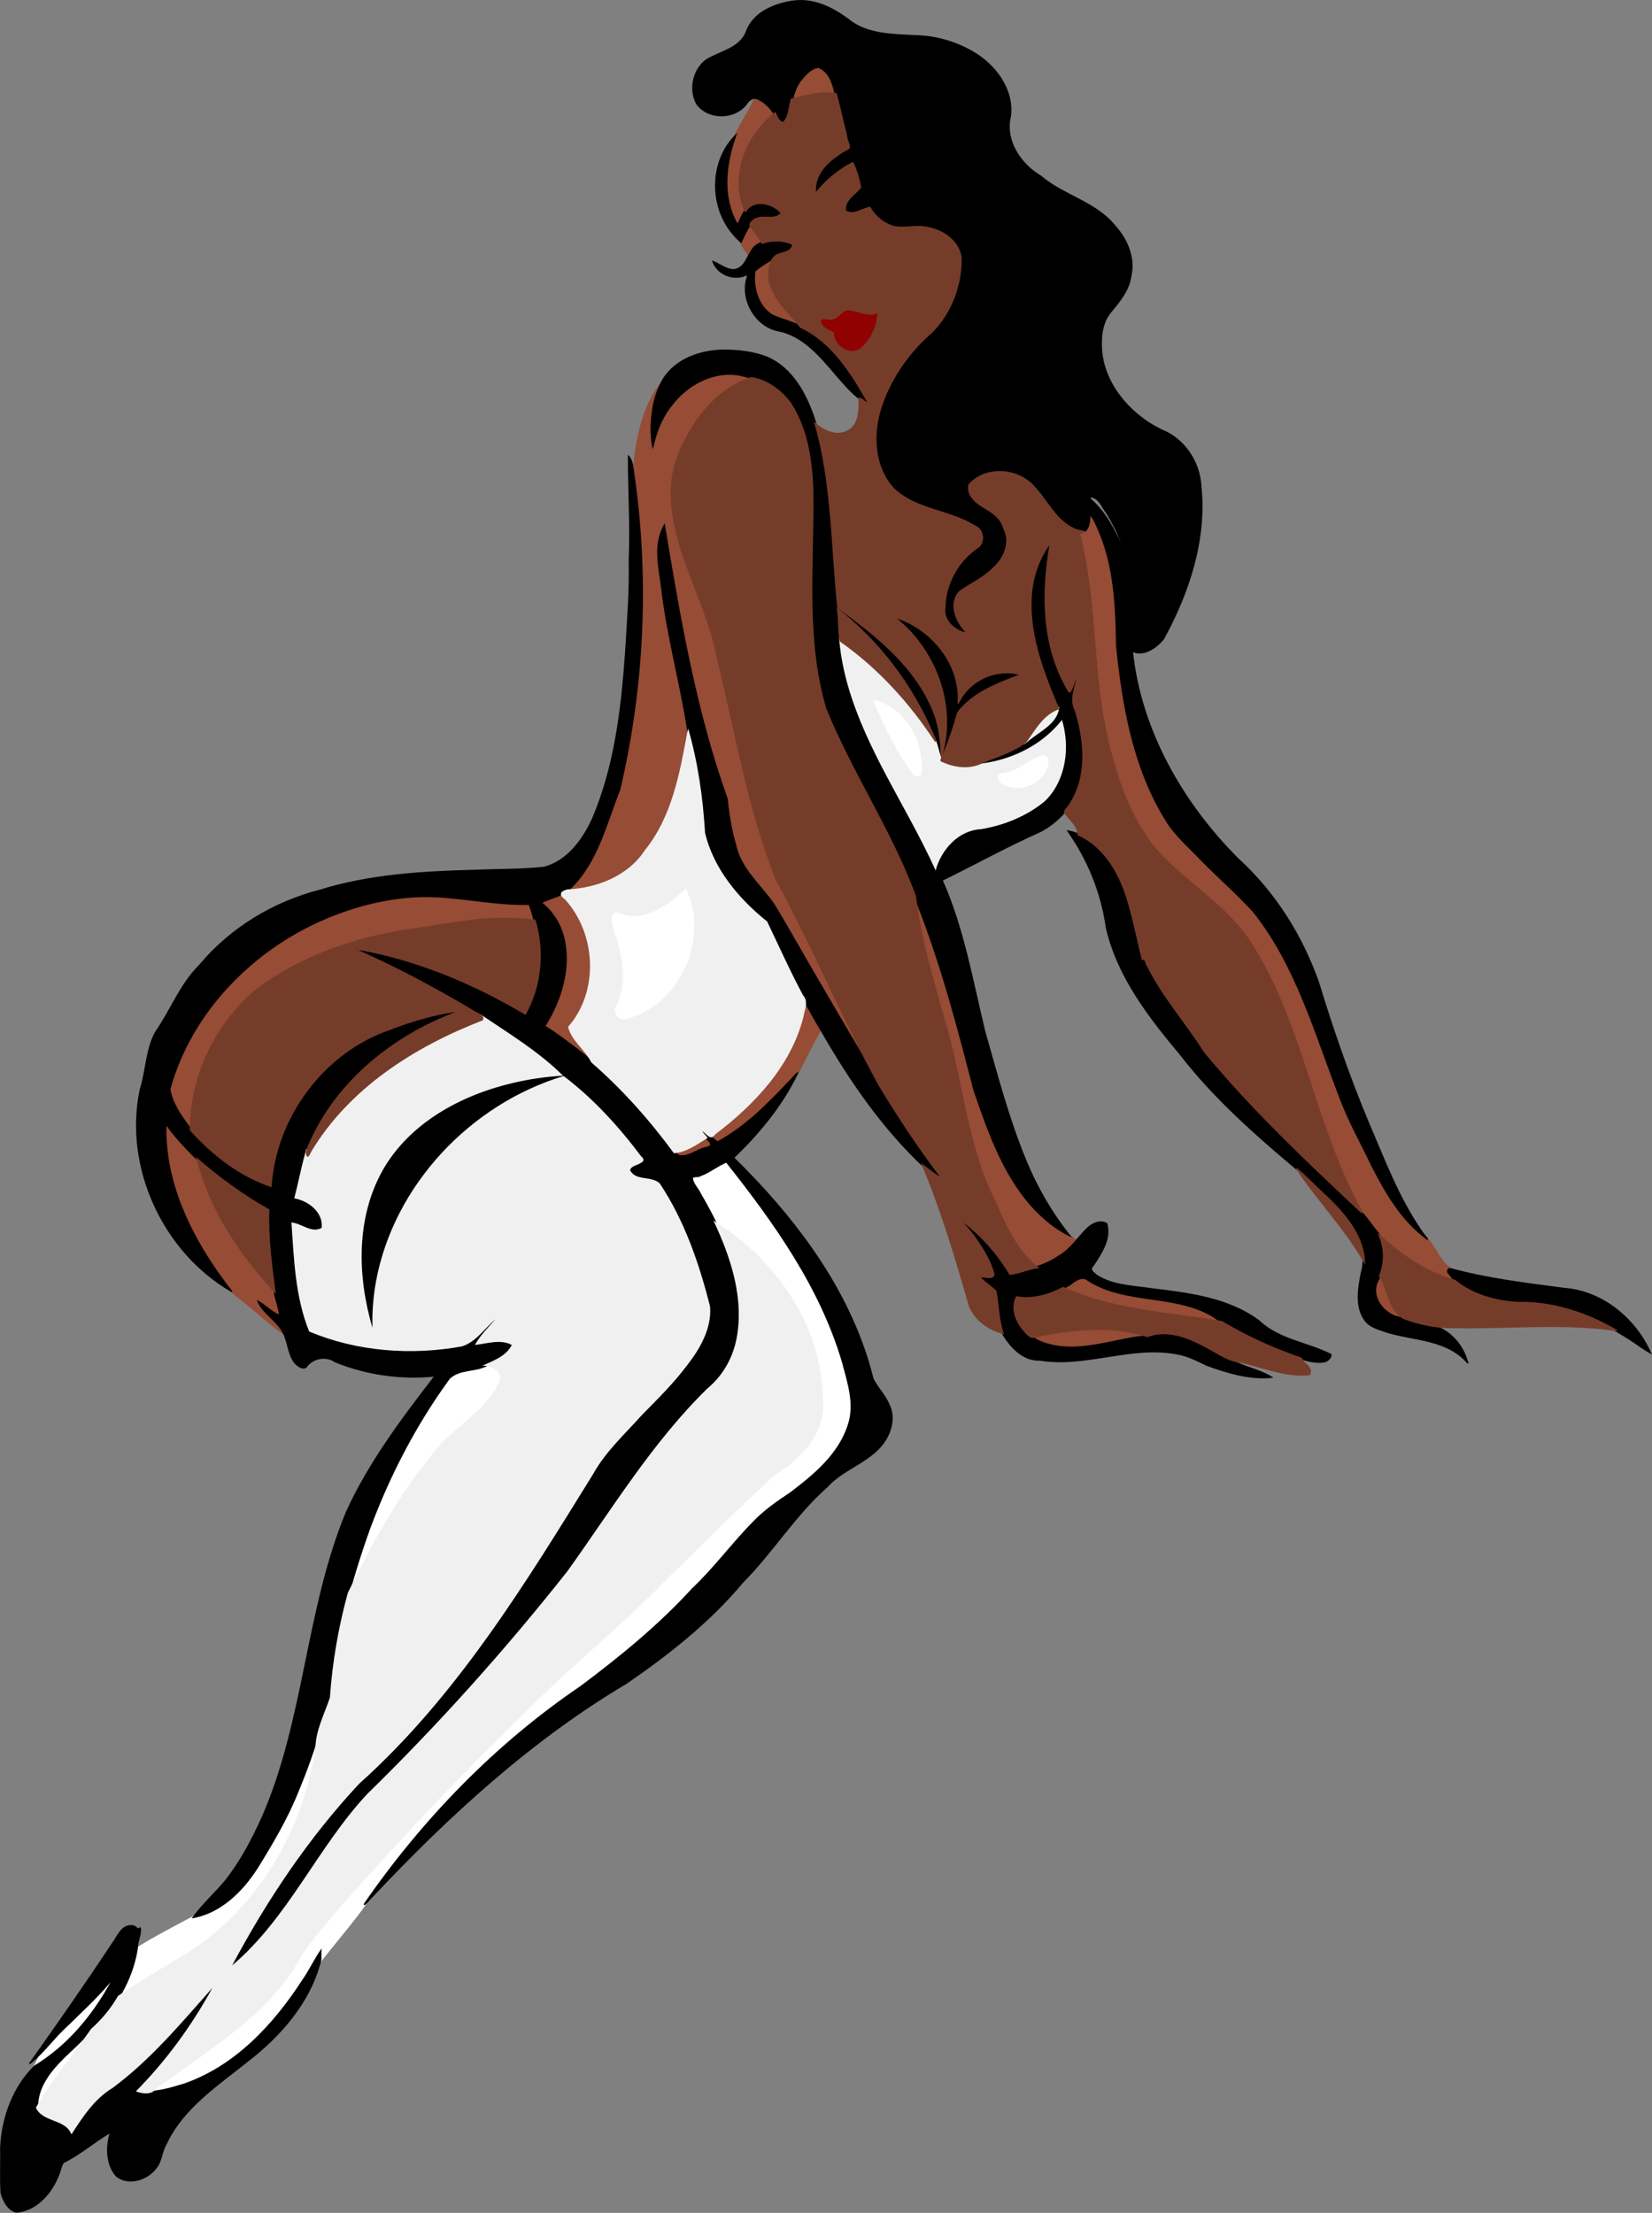 <?xml version="1.0" encoding="UTF-8"?>
<svg width="1408.8pt" height="1887.1pt" version="1.1" viewBox="0 0 1408.8 1887.1" xmlns="http://www.w3.org/2000/svg">
<rect x="0" y="0" width="1408.8" height="1887.1" fill="#808080" stroke="none"/>
<g transform="translate(.863 1.317)">
<path d="m695.63 54.379c-12.508 5.027-20.145 17.828-22.613 30.617 13.053-3.119 26.617-7.579 40.084-4.771-2.043-9.953-5.772-23.921-17.471-25.846zm-52.797 27.16c-7.412 16.717-19.472 31.486-24.334 49.346-7.544 31.335 2.111 65.282 21.885 90.248 2.105-5.618 8.645-8.833 10.602-13.994-9.848-24.96-11.034-52.971-6.303-79.137 2.552-11.773 6.754-24.397 16.598-32.168-4.235-6.754-10.465-12.437-18.043-15.139l-0.404 0.844zm15.775 135.84c-5.402 4.592-12.897 6.99-17.289 12.562-1.586 15.324 3.958 34.125 19.39 40.319 8.246 2.331 16.225 5.696 23.995 9.167-10.328-14.472-26.952-26.701-28.623-45.637-0.613-6.535 2.541-12.428 5.277-18.088l-2.75 1.676zm-39.869 99.197c-29.983 1.543-54.224 26.807-61.988 54.644-1.016 5.396-0.837-3.577-1.045-5.001-0.676-13.771 3.048-27.114 7.299-39.996-1.34-0.753-4.09 3.991-5.539 6.137-13.03 20.838-16.578 45.972-19.102 69.895 12.614 89.857 8.879 182.33-12.426 270.59-11.758 29.919-19.504 63.93-44.9 85.817 0.69 1.046 6.696-0.075 9.578-0.185 24.301-2.511 48.607-14.484 61.65-35.775 22.112-28.333 28.607-64.81 34.877-99.25-6.808-44.855-19.156-88.71-23.917-133.86-1.841-12.906-3.715-26.739 1.835-39.04 12.971 77.801 26.405 156.12 53.213 230.57 1.304 17.208 4.711 34.484 11.082 50.541 9.308 18.893 26.953 32.071 35.974 51.195 26.499 45.706 52.77 91.547 80.168 136.72 5.041 2.304-2.798-8.588-3.758-11.539-27.47-53.79-52.06-109.1-80.39-162.47-26.23-68.11-36.32-140.82-55.34-210.96-12.08-39.394-34.435-77.023-32.758-119.44 0.306-21.677 10.927-41.846 22.979-59.274 11.521-16.051 27.741-29.365 47.086-34.693-7.771-3.178-16.134-5.041-24.561-4.619zm308.95 118.82c-1.607 5.8 0.462 14.91-7.525 16.338-4.552 1.267 0.453 7.463 0.217 11.057 14.324 63.909 7.846 131.43 29.509 193.93 7.235 26.58 20.03 52.064 38.596 72.521 27.549 27.869 63.325 48.643 82.112 84.192 40.122 68.912 49.711 150.78 89.201 219.97 8.349 10.669 15.708 22.342 26.974 30.249 16.172 13.1 34.721 23.561 54.893 28.996-0.836-4.244-6.009-6.644-6.549-10.523 6.445-0.411 0.796-2.13-1.674-4.438-8.992-8.327-11.796-21.796-22.824-28.266-29.429-26.235-42.925-64.336-60.792-98.417-24.468-57.767-39.168-121.17-77.856-171.93-12.445-15.654-28.292-28.226-42.157-42.587-14.828-15.142-31.445-29.263-40.904-48.641-23.548-43.209-31.948-92.853-36.348-141.39-0.36-38.693-3.247-79.633-24.246-113.33-0.209 0.758-0.418 1.517-0.627 2.275zm-450.3 324.78c-5.734 3.615-13.171 3.995-18.701 8.355 18.829 13.462 25.018 38.789 20.98 60.731-2.547 16.019-8.819 31.387-17.756 44.939 15.776 9.449 29.575 21.709 44.4 32.482-4.243-12.219-16.723-19.404-20.535-31.801 25.987-30.358 23.919-78.771-1.728-108.67-2.059-1.867-4.21-5.962-6.66-6.035zm301.32 4.035c6.061 54.245 27.327 105.21 37.446 158.62 7.453 35.923 14.844 72.484 31.957 105.3 8.774 19.012 17.82 39.318 34.874 52.427 13.551-4.663 26.38-12.356 35.482-23.586-4.918-3.578-9.304-7.578-14.854-10.276-32.959-21.085-50.605-58.042-63.722-93.449-11.782-29.595-17.417-61.066-26.53-91.51-9.586-33.404-19.841-66.793-33.3-98.827-1.235-2.704-1.178-0.238-1.354 1.302zm-421.3-2.262c-78.406 3.548-153.87 48.66-193.87 116.24-9.034 15.477-16.358 32.112-20.877 49.441 2.394 14.432 11.954 26.175 20.365 37.617-0.882-49.109 23.11-98.388 63.381-126.99 42.159-28.828 92.696-42.931 143.01-48.311 28.583-5.57 57.962-8.617 86.912-4.968-1.92-5.263-2.098-12.479-5.697-16.398-31.211 0.863-61.937-7.331-93.217-6.631zm327.39 90.799c-5.64 42.17-34.304 77.152-66.373 103.42-4.901 4.043-9.947 7.904-15.061 11.672 3.327 2.019 6.564 8.463 10.635 4.564 25.899-14.817 46.736-36.9 66.452-58.833 6.357-12.637 12.714-25.286 19.605-37.654-4.943-8.728-10.21-17.274-14.824-26.186l-0.434 3.012zm-545.4 103.36c-2.035 49.043 20.117 95.521 48.479 134.25 4.386 6.92 10.117 12.517 16.883 17.106 12.95 10.492 25.36 21.721 38.926 31.466-3.287-11.443-14.982-17.794-20.977-26.799 5.219 3.821 10.157 8.534 16.637 10.092-1.129-8.095-3.867-15.94-5.602-23.838-29.426-31.583-53.855-69.042-65.004-111.01-10.246-11.036-21.463-21.451-29.23-34.455-0.037 1.061-0.074 2.121-0.111 3.182zm461.25 11.836c-8.618 5.34-17.373 11.779-27.941 12.268 1.96 6.34 9.697 6.621 14.719 4.037 5.812-2.551 11.661-5.095 17.703-6.885 3.908-2.953-1.701-9.249-4.481-9.42zm574.63 118.28c-7.687 9.601-4.571 24.314 5.078 31.324 5.728 4.587 13.178 7.277 20.553 6.623-8.28-3.692-13.866-11.368-16.312-19.907-2.341-6.606-4.316-13.518-8.481-19.27l-0.563 0.827-0.275 0.404zm-253.17 1.275c-7.367 0.627-11.771 7.986-18.85 9.574 44.22 20.905 94.032 22.452 141.44 30.717-20.542-18.288-49.116-20.433-75.024-24.352-15.481-2.367-31.17-6.479-44.306-15.353-1.031-0.414-2.147-0.621-3.258-0.586zm10.432 43.289c-19.027 0.343-37.845 3.676-56.398 7.684 18.594 13.201 42.756 11.587 63.969 7.256 13.509-2.748 27.048-5.53 40.684-7.344-15.196-6.112-31.995-7.777-48.254-7.596z" fill="#964c35"/>
<path d="m676.33-0.99c-16.69 2.166-35.72 9.898-41.4 27.222-6.003 13.688-22.393 15.993-33.834 23.174-11.424 8.412-15.156 26.089-8.086 38.307 10.053 13.775 33.185 13.383 43.258-0.223 2.163-3.829 6.937-6.218 10.666-2.924 7.456 3.712 11.705 10.95 15.805 17.775 1.967 3.53 6.882 2.564 7.928-1.133 4.714-11.43 4.219-24.984 12.66-34.816 3.553-4.191 8.204-9.292 13.762-9.736 11.85 5.028 12.546 19.574 15.775 30.219 3.925 15.994 7.298 32.163 12.262 47.857 0.43 6.676 4.451 12.726 5.53 19.451 4.566 14.577 10.797 31.577 26.314 37.565 10.92 5.336 22.912-0.618 34.116 2.65 14.185 2.536 28.427 14.865 26.189 30.433-1.621 24.497-13.207 48.459-32.759 63.586-22.155 23.05-39.926 53.217-39.939 86.002 0.315 19.208 8.144 39.958 25.66 49.758 19.762 12.105 44.752 12.983 63.303 27.174 4.524 5.442 0.83 13.211-5.064 15.74-17.127 13.201-27.441 35.821-24.428 57.402 3.137 10.988 15.296 15.126 25.217 17.672-8.721-8.233-18.344-20.466-13.916-33.117 3.825-8.947 14.73-10.524 21.545-16.482 11.63-7.991 24.182-20.211 22.129-35.642-1.791-8.563-5.224-17.585-13.148-22.296-7.263-5.542-19.524-9.66-19.129-20.667 3.352-6.921 12.245-10.032 19.604-11.199 13.834-2.064 28.692 4.105 36.799 15.818 10.741 12.545 19.271 30.281 36.836 34.229 6.954 1.627 9.014-7.288 8.92-12.467 1.68-5.651-0.867-11.915 0.463-17.271 6.802 0.461 9.199 8.624 13.035 13.238 9.334 15.203 15.998 32.003 20.572 49.203 1.798 10.959 3.248 22.398-0.555 33.115-2.831 11.603-3.731 24.784 1.543 35.676 10.225 5.248 21.452-2.657 27.816-10.477 21.634-39.537 36.713-84.868 31.937-130.48-1.036-20.942-14.399-41.1-34.246-48.627-27.635-13.69-51.275-41.532-50.623-73.601-0.103-9.592 2.058-19.584 8.75-27.018 7.279-8.818 14.852-18.181 16.392-29.913 3.627-15.553-3.117-31.472-13.46-42.944-16.437-20.632-44.162-26.096-63.676-42.799-17.12-10.16-30.68-30.27-25.51-50.72 2.78-23.339-13.5-44.501-32.9-55.538-14.83-8.449-31.62-13.225-48.72-13.548-19.6-1.165-41.55-0.782-57.43-14.259-13.45-9.725-28.82-17.38-45.95-15.355z"/>
<path d="m618.33 988.37c-9.785 3.87-17.802 12.189-28.574 12.867-4.239 3.15 1.394 8.527 2.818 11.557 5.986 9.851 11.118 20.267 16.746 30.258 47.648 30.384 84.634 81.37 89.105 138.87 1.134 12.336 1.77 25.523-4.301 36.822-7.915 16.68-22.807 28.331-37.81 38.303-41.603 38.488-81.235 79.043-122.02 118.38-33.182 30.461-67.535 59.721-99.017 92.012-53.218 52.95-105.08 107.33-154.25 164.06-12.423 15.222-25.605 30.12-34.555 47.748-30.123 43.92-77.782 70.43-119.23 102.2-6.746 3.866 0.172 2.373 4.073 1.903 42.41-5.527 78.706-32.726 105.17-65.093 13.282-16.038 24.753-33.515 34.878-51.693 0.823 2.572-2.511 10.266 1.362 5.216 15.705-20.025 32.613-39.145 46.579-60.459 49.397-68.825 110.41-129.57 180.87-176.8 33.588-25.758 66.239-53.02 94.752-84.399 25.679-24.907 44.952-56.932 76.447-75.312 21.797-16.278 45.117-35.011 52.961-62.27 5.589-19.625-2.103-39.582-7.22-58.42-19.629-61.991-58.09-115.65-98.091-166.05l-0.697 0.289zm-204.74 173.63c-10.706 5.769-26.036 2.475-33.893 13.373-38.723 54.35-66.804 116.04-83.635 180.56 0.708 5.808 5.104-6.541 7.004-9.368 18.784-37.094 39.271-73.624 65.744-105.87 16.98-23.725 47.348-36.465 58.59-64.59 2.567-8.084-6.827-14.215-13.811-14.107zm-144.21 316.68c-11.398 35.142-25.2 69.785-45.13 100.96-13.046 23.513-32.424 47.591-60.306 53.005-16.437 8.826-33.471 17.576-49.033 27.336-2.128 15.713-8.775 30.38-16.824 43.982 23.639-15.386 48.15-29.424 71.772-44.813 58.007-41.425 94.103-109.7 101.46-180.04-0.589-2.82 0.07-3.541-1.943-0.426zm-172.1 202.7c-18.708 24.946-44.654 43.392-63.737 67.915-2.304 4.843-4.694 9.645-7.298 14.335 32.261-18.698 56.948-48.874 72.884-82.165 0.99-2.55-0.765-0.791-1.849-0.085zm-19.816 46.58c-15.506 18.295-38.828 32.022-46.123 56.207-1.471 5.029-1.633 10.311-1.432 15.512 14.145-24.978 32.82-46.95 49.133-70.496 0.607-2.771 1.23-2.757-1.578-1.223z" fill="#fff"/>
<path d="m625.6 114.2c-22.136 22.486-21.906 61.535-1.316 84.935 2.139 2.522 4.531 4.816 7.032 6.976 2.558-5.54 5.014-11.221 8.781-16.011 4.247-7.151 13.609-3.881 20.372-5.194 2.799-0.305 7.198-2.999 5.791-5.798-7.265-7.506-20.802-11.848-29.547-4.325-4.183 3.881-6.109 9.448-8.617 14.423-13.076-22.943-9.632-51.03-0.959-74.969 1.459-3.281 0.059-1.211-1.536-0.037zm97.152 9.789c-12.499 6.691-25.82 16.269-29.17 30.909-0.836 3.943-0.485 8.033 0.477 11.919 8.419-11.981 19.927-21.635 32.955-28.311 0.6-5.24-1.965-10.086-3.417-14.961l-0.708 0.372-0.136 0.071zm9.495 33.489c-4.829 6.079-14.208 11.088-13.473 20.034 0.5 4.243 6.411 4.317 9.68 3.538 4.66-1.079 8.84-3.686 13.595-4.422-3.745-6.375-6.556-13.247-8.898-20.245l-0.509 0.617-0.394 0.478zm-72.127 45.356c-7.599 0.442-16.559 2.069-20.572 9.38-4.153 5.987-6.418 15.701-15.161 15.942-6.733-0.329-11.924-5.3-18.102-7.431 3.215 11.659 17.169 17.765 28.186 13.512 2.286-1.388 1.608 0.086 1.011 1.852-5.243 18.855 7.562 41.024 26.81 45.112 21.984 4.061 36.66 22.632 50.379 38.634 7.697 8.822 15.527 18.007 25.746 23.793 3.282 0.452 2.135-4.753 0.339-5.797-14.101-23.656-29.99-48.808-55.813-60.973-8.069-4.574-17.506-6.189-25.63-10.291-11.58-7.745-15.73-23.348-13.97-36.425 5.802-5.035 12.805-8.504 19.036-12.922 4.729-2.363 13.216-2.681 14.095-9.277 0.377-3.433-4.572-3.17-7.006-4.197-3.064-0.679-6.21-0.996-9.348-0.912zm-43.787 93.955c-19.665 0.146-40.935 7.407-51.903 24.709-7.743 12.85-10.375 28.277-10.541 43.111 0.202 5.748 0.27 11.665 2.078 17.166 2.756-13.186 7.521-26.222 16.011-36.863 13.209-17.701 35.687-29.942 57.919-25.812 10.304 2.555 21.01 4.94 29.702 11.486 11.226 7.812 18.318 20.139 22.523 32.928 12.079 33.941 8.679 70.533 8.343 105.9-1.075 45.87-1.251 92.867 12.658 137.07 23.556 55.421 57.481 106.02 77.792 162.84 20.358 51.588 34.506 105.36 48.293 158.99 12.77 37.133 26.186 76.07 54.44 104.6 8.666 8.473 18.458 16.118 29.606 21.003-16.119-19.926-29.196-42.242-38.93-66.001-14.723-35.555-24.444-72.94-34.986-109.89-10.449-43.189-17.992-87.565-36.1-128.44 27.822-13.624 54.948-28.724 83.276-41.263 18.105-9.548 32.296-26.926 35.788-47.349 4.171-21.233-0.204-43.042-6.88-63.261-1.211-9.075 4.652-17.297 3.67-26.444-4.783 3.962-4.723 10.66-7.828 15.597-20.691-34.219-22.427-76.259-16.717-114.87 0.689-5.06 1.679-10.072 2.433-15.122-16.648 19.274-22.361 45.946-19.274 70.823 2.77 26.394 12.82 51.338 22.694 75.644-2.284 11.262-13.769 16.808-22.042 23.292-14.379 12.491-33.389 17.217-50.543 24.521-2.456 1.912 4.492 0.76 6.439 0.637 26.442-2.869 52.414-14.874 69.716-35.412 5.784 22.526 1.527 49.946-16.856 65.87-16.839 12.78-37.322 20.265-58.205 22.809-15.433 3.408-26.97 16.634-32.13 31.069-25.334-55.042-62.161-105.45-75.905-165.26-3.801-16.086-5.274-33.945-5.678-49.714 36.179 29.045 64.504 67.86 81.128 111.12 1.619 5.59 2.737 11.402 5.561 16.559 6.64-13.667 10.997-28.388 15.741-42.672 14.014-17.341 36.063-24.631 56.155-32.295-18.863-6.995-41.665-0.428-53.643 15.797-1.012 0.702-3.079 5.946-2.546 1.821-1.198-32.971-28.095-61.703-59.68-68.757-1.442 0.642 4.381 3.884 5.845 5.49 30.859 25.491 47.684 68.12 39 107.64-0.891-30.646-18.148-58.147-39.187-79.343-14.766-15.1-31.537-28.06-48.685-40.32-5.727-53.657-4.473-108.87-20.87-160.85-7.034-20.98-18.846-42.855-39.996-52.291-11.847-4.793-24.98-6.29-37.686-6.253zm-81.748 91.795c0.018 29.313 1.92 58.616 0.67 87.928 0.611 26.869-1.591 53.672-3.223 80.475-3.43 47.499-9.236 95.859-28.129 139.98-8.157 17.685-21.255 35.718-40.944 40.879-19.888 2.079-40.061 1.728-60.075 2.584-44.12 1.173-88.816 3.769-131.21 17.011-39.683 10.198-76.401 32.476-102.69 64.036-16.527 16.302-24.631 38.662-37.777 57.409-8.08 15.115-7.772 32.835-12.948 48.894-13.917 66.294 19.672 138.85 78.041 172.63 3.461 1.157-3.005-5.219-4.083-7.21-27.185-36.18-49.122-78.858-51.043-124.77-0.075-3.125-0.248-6.937 0.027-9.603 8.417 11.898 18.82 22.299 29.242 32.401 17.562 15.009 36.458 28.494 56.572 39.874-0.608 24.207 2.17 48.411 6.072 72.253 1.276 5.417 3.081 10.789 3.994 16.237-7.091-2.867-12.088-9.116-18.995-12.345 4.777 13.235 20.209 18.998 24.005 32.791 3.119 8.411 3.603 19.759 12.289 24.692 2.626 1.43 5.705 1.76 7.237-1.242 5.734-6.596 16.066-8.099 23.256-2.991 26.526 10.777 55.684 14.934 84.173 12.186-27.991 36.259-55.793 73.379-74.906 115.24-34.653 83.767-35.416 177.42-71.924 260.55-8.467 18.682-18.127 37.076-30.808 53.261-9.298 11.276-20.412 20.996-28.872 32.969 24.423-3.906 43.265-22.465 56.18-42.466 12.737-20.617 25.209-41.532 34.344-64.056 8.135-19.446 15.265-39.331 21.049-59.587 3.248-10.27 9.461-19.932 8.974-31.043 3.757-46.17 16.002-91.325 31.604-134.85 16.854-45.497 39.391-88.95 68.01-128.14 8.749-8.405 22.39-5.405 32.449-11.298 8.764-4.004 19.135-8.612 22.655-18.369-8.91-6.095-20.352-2.966-30.156-1.572 5.994-9.599 15.34-16.613 21.111-26.352-15.343 6.934-22.477 26.39-40.117 29.059-41.588 6.309-85.363 3.152-124.44-13.191-11.314-28.404-12.549-59.306-14.573-89.464 7.75 1.774 15.856 8.559 23.978 4.433 3.072-1.812 1.486-6.525 1.017-9.562-2.859-10.057-12.598-16.62-22.345-18.959 4.841-18.51 7.159-38.048 16.812-54.895 25.879-50.179 74.416-85.925 127.15-103.85 3.814-2.25 7.864 3.717 11.763 4.861 23.085 15.328 46.925 29.924 67.104 49.092-45.196 3.535-91.158 18.299-125.29 49.066-25.554 22.656-40.407 55.742-43.285 89.518-2.584 29.246 1.629 59.078 11.284 86.713 2.196 1.548 0.39-6.902 0.727-9.592-1.669-61.025 27.881-120.2 72.525-160.88 25.273-23.179 55.52-41.017 88.334-51.023 25.587 19.578 47.694 43.881 66.495 69.72-3.613 2.907-10.15 3.332-11.489 8.353 2.43 7.914 12.015 8.28 18.734 9.534 4.967 0.586 8.977 3.939 10.795 8.544 18.831 30.943 31.011 65.485 39.217 100.61 0.068 23.85-15.975 43.263-30.641 60.42-11.266 13.519-24.688 25.067-36.291 38.314-8.744 9.934-18.304 19.306-26.016 30.05-55.253 89.027-109.63 180.37-184.6 254.53-11.594 11.716-24.604 21.97-34.883 34.948-38.498 44.612-71.226 94.145-98.157 146.52-0.145 1.795 4.354-2.76 5.995-3.926 49.047-41.673 73.845-103.56 118.14-149.36 61.487-59.927 118.64-124.29 171.54-191.89 38.544-55.22 74.679-113.21 124.38-159.34 16.913-19.976 20.963-47.826 17.097-73.046-4.326-30.536-17.171-59.101-32.69-85.487-1.983-4.558-6.226-8.313-7.001-13.259 1.407-1.772 4.614-0.299 6.572-1.798 7.811-2.788 14.273-8.265 21.873-11.496 40.886 51.579 80.154 106.8 98.836 170.65 4.515 17.111 10.66 35.232 4.85 52.748-7.98 25.111-29.227 42.647-49.491 57.962-11.098 7.325-22.079 15.004-31.32 24.671-18.032 18.204-33.127 39.118-51.786 56.699-28.591 31.324-61.615 58.271-95.479 83.633-72.637 49.321-134.72 113.4-184.58 185.5-0.665 4.575 5.574-4.12 7.473-5.645 64.682-68.771 135.04-133.49 216.56-181.86 36.149-24.899 71.086-52.352 99.307-86.211 25.556-25.715 44.623-57.292 71.9-81.375 14.762-16.454 39.613-21.669 50.867-41.689 4.828-8.637 6.819-19.437 2.259-28.622-3.228-8.263-9.942-14.654-13.809-22.382-15.877-64.478-54.427-120.87-99.378-168.71-6.265-6.668-12.669-13.2-19.202-19.605 21.817-21.02 41.563-44.902 54.544-72.422-0.696-2.583-6.589 5.922-9.191 8.011-17.914 18.953-36.693 37.86-59.78 50.361-6.447-4.892-11.782-11.336-19.191-14.897 2.942 6.119 7.732 10.94 12.183 15.87 2.395 3.277-2.304 3.643-4.448 4.237-7.167 2.05-13.922 8.074-21.633 6.388-4.551-3.44-7.003-9.208-10.905-13.433-23.741-30.557-50.514-59.102-81.88-81.952-6.715-5.132-13.575-10.095-20.762-14.551 13.917-22.113 22.252-49.617 15.969-75.611-2.888-11.45-9.459-21.957-18.672-29.375 8.33-4.114 18.307-5.593 24.903-12.732 22.732-22.498 29.987-54.793 41.446-83.531 20.958-89.171 25.053-182.39 11.589-273-0.644-4.569-1.139-9.736-5.05-12.844-3e-3 0.68-6e-3 1.359-9e-3 2.039zm392.51 35.267c0.407 5.847-0.349 12.193 3.578 16.987 17.911 33.143 19.672 71.707 20.188 108.54 5.187 51.188 14.333 103.86 41.722 148.35 7.955 13.566 20.272 23.756 30.942 35.097 14.554 14.791 30.339 28.497 44.259 43.821 36.91 46.417 52.563 104.67 73.863 159.04 7.08 19.308 17.393 37.124 26.119 55.705 12.135 24.028 26.179 48.608 48.412 64.634 2.74 0.335-2.777-5-3.899-7.085-20.281-29.073-32.597-62.632-46.543-94.978-15.921-38.398-29.579-77.676-41.658-117.44-14.069-40-37.222-77.027-68.667-105.66-47.431-47.395-82.913-109.22-90.104-176.64-4.913-12.853-3.9-27.232 0.224-40.147-1.309-10.298 0.638-20.83-1.206-31.067-3.142-12.529-10.46-23.453-16.134-34.93-5.436-9.808-12.178-19.119-21.151-25.986 0.018 0.585 0.036 1.171 0.055 1.756zm-362.24 23.153c-9.078 16.357-4.124 35.724-1.956 53.139 4.833 41.899 16.482 82.76 22.693 124.44 7.468 28.235 11.388 57.346 13.299 86.417 8.165 30.296 29.024 55.582 53.199 74.826 14.728 32.193 30.082 64.157 48.392 94.495 23.859 41.409 51.479 81.289 86.467 114.1 6.177 4.621 12.111 9.881 19.524 12.455-40.149-51.819-71.95-109.31-105.21-165.61-14.114-23.906-27.536-48.236-41.939-71.962-11.258-16.295-28.068-29.754-32.318-49.955-3.791-12.901-5.991-26.168-7.242-39.442-27.242-75.881-40.579-155.67-53.798-234.94-0.37 0.68-0.74 1.36-1.109 2.041zm344.84 261.17c16.992 24.164 28.348 52.306 32.427 81.558 9.5 41.821 36.474 76.611 63.451 108.8 28.796 37.308 64.416 68.518 100.34 98.715 18.551 19.534 42.596 35.858 52.399 62.003 3.072 7.834 3.818 16.339 1.323 24.43-2.581 13.424-5.578 29.167 3.029 41.155 4.591 6.543 13.172 8.198 20.281 10.753 21.218 6.198 45.67 5.881 63.074 21.292 2.763 2.347 7.329 8.697 4.548 1.483-4.1-13.719-15.135-25.802-29.006-29.795-10.27-1.749-20.019-5.453-30.253-7.217-11.825-3.116-22.285-16.158-17.439-28.694 2.69-5.13 5.309-10.37 5.881-16.266 1.357-10.332-0.022-21.999-7.561-29.794-6.562-8.736-13.016-17.552-21.53-24.532-43.403-41.275-87.112-82.621-124.91-129.21-16.414-26.598-38.417-49.806-50.48-78.878-2.679 1.028-2.18-6.51-3.505-8.969-6.509-27.325-11.49-57.003-30.467-78.958-8.597-9.459-19.734-17.651-32.681-19.455 0.36 0.525 0.721 1.05 1.081 1.575zm-548.88 55.533c29.905-0.058 59.344 7.429 89.309 6.686 5.527 15.915 9.486 32.753 8.157 49.699-0.924 14.481-4.606 28.846-11.607 41.614-43.932-25.938-91.844-45.973-142.25-54.866-1.344-1.625-6.707-3.023-5.072 0.616 3.063 4.395 9.417 4.457 13.651 7.251 29.095 13.056 57.042 28.475 84.558 44.567-14.068 0.172-28.025 3.808-41.576 7.533-23.439 7.298-47.225 15.65-66.616 31.205-34.267 26.393-56.885 67.5-60.24 110.68-26.577-9.407-49.674-27.579-67.908-48.876-7.204-9.765-14.723-20.116-16.768-32.312 18.244-66.006 70.899-119.27 133.32-145.49 26.243-10.962 54.56-17.903 83.041-18.31zm38.378 95.83c-2.377 0.691 0.404-2.042 0 0zm412.25 175.01c14.982 13.956 27.653 31.08 34.112 50.647-0.631 3.051-5.447 0.9-7.489 1.197-1.807-0.106-7.171-0.678-4.517 1.853 3.857 4.928 9.534 7.912 13.884 12.331 2.029 11.93 1.66 24.674 6.391 35.975 6.741 11.352 17.614 23.106 31.938 22.494 39.323 6.419 78.167-12.888 117.3-5.247 8.895 1.518 16.973 5.782 25.03 9.651 18.178 6.533 37.475 12.52 57.021 10.127-11.638-7.907-26.321-9.337-38.08-17.067-18.242-9.086-36.288-22.771-57.706-21.742-7.235 0.467-13.99 3.272-21.239 3.712-25.567 3.99-51.993 13.692-77.588 5.259-13.08-3.941-24.511-15.818-25.338-29.783-0.043-2.739 0.497-5.426 1.611-7.963 15.768 2.583 31.693-3.196 45.023-11.233 4.093-3.188 10.346-8.119 15.266-3.526 31.982 20.254 73.333 11.149 105.72 30.244 21.432 14.978 45.721 25.771 70.267 34.782 8.095 2.628 16.789 5.698 25.425 4.337 3.297-0.531 7.036-4.321 5.978-7.217-20.146-10.243-44.542-12.569-61.393-28.736-26.475-19.631-60.314-23.609-92.054-27.441-15.503-2.404-32.379-2.518-46.014-11.152-2.141-1.895-6.755-4.523-3.436-7.362 7.07-10.646 15.785-23.353 11.843-36.777-5.47-3.82-13.158-0.379-17.489 3.964-7.968 7.803-13.883 17.62-23.695 23.311-8.191 5.537-17.424 9.382-27.128 11.284-4.619 1.361-9.199 3.034-14.017 3.574-12.43-20.28-28.971-38.67-49.424-50.96-1.946-0.978-0.679 0.555-0.21 1.465zm424.54 45.488c-2.888-0.128-3.747 3.356-1.69 5.114 3.393 4.265 6.525 8.622 11.44 11.264 18.575 12.276 41.52 14.849 63.261 14.739 32.803 3.2 63.25 18.165 89.806 37.116 2.97 1.967 6.03 3.791 9.098 5.599-12.718-30.124-41.521-54.457-74.78-56.937-32.598-4.256-65.405-8.222-97.136-16.896zm-1125.4 560.3c-8.773 0.311-11.768 10.079-16.303 15.881-22.782 34.393-46.391 68.31-70.273 101.89-0.369 2.892 4.842-2.943 6.546-4.134 9.025-8.441 16.409-18.502 25.593-26.828 12.633-12.44 25.807-24.403 37.22-38.013-15.509 28.294-37.078 54.215-65.011 71.058-18.437 18.124-27.895 44.089-29.117 69.578 0.245 13.009-0.479 26.131 0.344 39.073 1.774 6.966 5.946 14.885 13.277 16.847 16.853-1.167 29.631-15.22 35.869-29.972 2.074-3.897 2.57-8.92 4.72-12.37 13.963-6.848 25.769-17.195 39.037-25.184-3.459 12.157-3.16 27.096 5.775 36.848 10.849 8.307 26.752 2.959 34.383-7.2 4.791-5.811 4.784-13.918 8.498-20.312 14.197-30.473 43.158-49.649 68.622-69.985 28.632-21.996 54.286-50.93 63.233-86.711 0.606-3.511-0.108-7.102 0.502-10.611-6.038 8.233-10.294 17.894-16.199 26.349-24.495 38.031-57.373 73.725-101.01 88.902-12.193 3.708-25.254 7.881-38.001 5.863 27.133-27.936 50.108-60.054 67.724-94.742-0.323-2.804-5.203 4.53-7.115 6.167-28.858 32.676-57.334 66.511-93.545 91.391-10.479 8.455-17.649 20.06-25.052 31.106-6.279-10.824-22.601-8.454-28.594-19.442-0.468-19.251 13.916-34.23 26.972-46.611 9.578-8.576 18.155-18.134 27.514-26.898 15.516-17.426 27.083-39.069 30.545-62.306 0.011-5.812 3.352-11.489 2.566-17.256-1.43-1.599-2.582 2.056-3.466-0.548-1.391-1.329-3.358-1.913-5.255-1.833z"/>
<path d="m720.99 261.38c-5.387 0.579-7.774 8.151-13.896 7.934-3.579-0.107-8.384-1.931-9.879 2.611-0.876 5.971 6.522 8.945 10.723 11.379 1.211 5.863 4.739 12.3 10.762 14.926 6.668 3.588 15.583 1.511 19.65-5.006 7.182-8.464 11.374-19.493 11.17-30.631-9.047 6.222-18.963-1.518-28.529-1.213z" fill="#900101"/>
<path d="m714.87 544.98c5.125 55.019 33.901 103.66 59.619 151.22 7.94 14.703 15.662 29.538 22.537 44.775 4.79-17.701 19.446-34.202 38.684-35.156 19.723-3.307 39.082-11.112 54.531-23.941 18.057-17.576 21.616-45.928 14.543-69.293-20.549 26.153-54.53 39.169-87.16 38.119-5.255-0.865-11.231-1.848-15.344-5.213-3.317-7.599-3.479-16.47-9.394-22.838-20.948-31.055-47.447-58.488-78.243-79.871 0.075 0.732 0.151 1.464 0.227 2.195zm32.549 53.59c23.901 7.45 37.038 33.716 35.684 57.533 0.738 4.029-3.639 3.038-4.768 0.48-12.949-17.867-22.768-37.879-31.387-58.146l0.471 0.133zm153.48 3.367c-13.824 5.098-21.339 18.947-29.063 30.436-0.688 3.409 4.602-2.397 6.53-3.5 9.364-7.314 23.23-14.067 24.094-27.543l-0.932 0.363-0.629 0.245zm-315.72 21.486c-6.419 35.084-13.195 72.07-36.275 100.52-14.217 21.87-41.151 32.164-66.201 33.23-6.875 2.087-6.665 4.928-1.469 8.832 26.447 29.397 28.82 78.237 2.34 108.39 2.989 12.152 14.444 19.434 19.82 30.303 26.415 22.929 49.74 49.263 70.434 77.422 10.883-0.761 19.913-7.609 28.881-13.098-1.206-1.327-6.476-7.22-3.693-5.033 3.378 2.887 6.399 7.361 10.074 2.066 33.376-25.264 64.315-57.975 75.055-99.535 1.038-6.372 4.834-13.549-0.195-19.13-11.016-20.537-20.549-41.878-30.59-62.853-24.261-19.378-45.757-45.09-52.972-75.678-1.782-29.96-6.039-59.924-14.347-88.793l-0.861 3.356zm303.3 21.213c5.295 1.204 1.824 7.46 0.76 10.678-6.126 13.22-25.689 17.803-36.627 8.25-1.511-2.017 0.091-4.777 2.631-3.471 12.146-2.435 21.593-11.42 32.957-15.467l0.279 0.01zm-304.82 115.84c16.98 39.679-6.382 92.219-48.229 104.4-4.121 2.248-10.183 0.451-9.902-4.996 2.159-4.863 4.541-9.996 5.334-15.527 3.86-18.86-1.052-37.978-7.195-55.76-0.725-2.975-2.773-10.631 2.561-9.527 15.091 6.504 32.207 0.615 44.535-8.984 4.393-3.183 8.542-6.686 12.594-10.289l0.303 0.684z" fill="#f0f0f0"/>
<path d="m744.33 597.34c9.121 21.481 19.247 42.953 33.402 61.6 2.242 3.672 8.483 1.965 7.365-2.717 1.508-25.011-12.858-52.762-38.099-59.848-1.604-0.321-4.67-1.845-2.669 0.965zm143.85 45.291c-9.498 2.619-17.141 9.872-26.402 13.307-3.284 1.99-7.158 1.424-10.479 2.699-3.23 3.436 0.453 8.527 4.328 9.396 14.627 7.581 35.339-1.872 37.555-18.641 1.071-3.264-1.465-6.935-5.002-6.762zm-305.12 114.78c-12.94 11.654-29.266 24.714-47.609 22.082-4.359 0.34-10.072-5.204-13.764-0.914-2.922 7.612 2.279 15.62 3.992 22.939 5.14 17.242 7.06 36.844-0.301 53.77-5.262 5.35 1.552 15.483 8.523 12.08 45.28-11.48 70.531-68.882 50.308-110.53-0.151-0.914-0.767 0.384-1.15 0.577z" fill="#fff"/>
<path d="m409.15 865.92c-0.431 3.157-6.418 3.197-9.196 5.102-54.143 22.412-105.86 56.958-136.65 107.99-2.541 4.53-2.544-5.845-4.144 4.056-3.443 12.417-5.835 25.093-9.084 37.561 11.942 2.041 24.927 11.861 23.344 25.207-8.69 4.786-17.071-3.895-25.744-4.656 2.126 31.312 3.195 63.556 15.129 93.039 40.783 17.08 86.724 20.51 130.03 12.721 12.238-3.754 19.427-15.238 28.729-23.168-6.087 7.042-12.908 13.619-17.418 21.861 10.322-0.995 21.631-5.245 31.451 0.01-4.853 9.775-16.129 13.561-25.398 17.818 7.555-0.948 19.385 5.786 14.354 14.328-12.864 27.439-43.398 39.844-59.564 64.797-28.389 34.557-49.463 74.412-69.174 114.3-8.077 29.212-13.235 59.26-15.344 89.451-4.663 14.056-11.909 27.547-12.381 42.673-10.601 74.143-53.96 145.21-120.41 181.74-16.043 9.823-32.239 19.544-47.856 29.972-6.044 10.593-13.9 20.133-22.985 28.168-15.6 22.434-33.36 43.472-47.107 67.185 5.821 12.879 25.276 9.404 30.328 22.818 9.608-14.82 19.509-30.219 35.006-39.557 32.471-24.028 58.493-55.296 85.156-85.307-17.649 32.141-39.411 62.114-65.26 88.19 5.793 2.077 13.146 3.161 17.486-2.206 41.252-30.999 88.078-57.882 117.2-101.89 10.399-20.523 26.695-37.194 41.07-54.904 60.2-67.684 122.74-133.4 188.68-195.53 29.877-26.972 60.391-53.296 88.367-82.278 30.724-29.554 60.428-60.265 92.164-88.711 20.141-12.44 39.507-31.826 41.24-56.718 0.595-32.257-8.124-64.565-25.155-92.013-16.921-27.885-40.82-51.336-68.516-68.48 14.949 31.577 26.795 67.382 19.404 102.48-3.454 15.826-11.906 30.461-24.495 40.769-47.074 46.067-81.35 102.85-119.5 156.01-52.884 66.877-109.85 130.49-170.84 190.07-42.326 45.508-67.082 105.41-114.97 145.99 29.757-55.785 65.234-108.83 108.46-155.08 82.971-74.287 141.49-170.42 199.55-264.22 10.415-18.825 26.542-33.432 40.74-49.351 13.525-13.832 27.375-27.36 39.028-42.865 11.158-14.235 21.26-31.635 19.807-50.339-9.224-36.673-21.816-73.201-42.79-104.89-7.041-7.003-20.303-1.878-25.402-11.277 0.465-3.762 6.175-4.309 8.947-6.252 2.729-1.244 3.445-3.454 0.604-5.535-19.115-25.511-40.789-49.383-66.275-68.676-79.275 23.954-144.69 92.864-159.93 174.87-2.409 13.146-3.456 26.545-3.067 39.907-12.911-43.776-14.168-93.458 8.623-134.24 22.932-40.588 67.032-64.308 111.14-74.63 14.056-3.33 28.312-5.341 42.746-6.218-20.891-20.745-46.279-36-70.518-52.4 0.133 0.768 0.267 1.535 0.4 2.303z" fill="#f0f0f0"/>
<path d="m702.61 77.35c-9.926 0.27-19.52 3.17-29.088 5.469-2.037 6.474-1.67 14.551-6.471 19.748-3.882-0.474-4.961-5.677-6.744-8.508-23.102 17.964-37.815 49.851-28.545 78.789 1.206 2.408 2.229 9.93 4.619 4.871 7.329-8.848 21.788-4.817 28.369 2.641-5.075 5.835-13.928 1.379-20.447 4.055-3.479 1.066-8.561 5.654-4.711 8.744 3.498 4.271 6.478 8.937 9.293 13.678 8.092-3.002 18.3-3.178 25.807 0.74-1.392 6.345-9.776 5.636-14.385 8.668-5.279 4.25-6.479 12.21-6.139 18.734 2.148 17.756 16.748 30.269 27.467 43.256 26.725 12.502 43.169 38.967 57.064 63.598-2.524-1.194-4.245-4.194-7.301-4.146-0.292 9.598 0.567 22.748-9.471 27.971-9.968 5.524-21.159-0.758-28.746-7.438 15.289 51.588 14.375 105.87 19.994 158.96 32.48 23.45 66.079 49.907 81.414 88.192 5.116 12.273 6.343 25.595 6.821 38.67 2.747-1.337-3.095 3.935 1.594 4.576 10.758 4.989 23.826 6.35 34.584 0.598 12.538-4.984 26.076-9.137 36.791-17.419 7.723-10.785 14.751-23.939 28.206-28.365-13.716-32.521-27.564-67.743-22.776-103.6 1.794-12.849 6.642-25.482 14.225-36.163-6.983 40.522-6.734 84.832 14.141 121.5 1.407 2.551 3.031 6.55 4.787 2.391 1.984-3.21 2.633-6.998 4.107-10.43-1.796 8.887-6.182 18.422-1.484 27.25 8.043 25.891 10.971 56.282-4.703 80.053-1.618 3.297-7.033 6.203-2.857 9.44 3.929 5.178 10.202 9.906 9.975 17.045 23.947 10.472 36.844 35.471 43.393 59.393 4.569 15.62 7.527 31.721 11.654 47.484 2.604-2.791 2.672 3.723 4.271 5.041 13.153 26.381 33.035 48.551 48.698 73.349 40.799 49.338 87.497 93.404 134.11 137.09 3.501 0.864-3.541-8.458-4.671-11.808-36.48-71.129-46.52-153.66-90.676-221.21-21.566-31.888-56.722-50.721-81.313-79.771-16.144-20.715-26.849-45.012-33.585-70.285-20.334-63.637-13.004-131.92-29.621-196.35 8.128-2.038 3.157-2.411-2.332-3.648-17.652-6.182-25.052-25.128-37.42-37.744-13.958-15.149-41.672-16.769-55.514-0.627-2.257 9.723 6.781 16.593 14.165 20.769 6.679 3.917 13.745 8.982 15.569 17.033 6.205 11.573 0.096 25.294-9.012 33.248-8.04 8.13-18.596 12.941-27.875 19.209-8.799 7.8-6.098 21.363 0.023 29.912 1.383 2.132 2.926 4.159 4.609 6.062-9.188-2.554-18.521-10.287-17.053-20.723 0.222-20.575 11.247-40.56 28.541-51.787 6.119-5.405 3.961-16.297-3.76-19.045-21.825-13.541-50.893-13.464-69.382-32.34-16.759-19.069-17.248-47.59-9.004-70.562 8.413-23.885 23.587-45.151 42.768-61.639 16.287-16.702 25.074-40.363 24.691-63.551-2.381-17.001-20.232-26.629-36.08-27.076-8.824-0.193-18.074 2.624-26.369-1.82-6.616-2.93-12.154-8.163-15.51-14.57-6.896 0.9-13.648 7.274-20.562 3.381-1.544-8.841 8.298-13.648 12.877-19.699-1.297-7.088-3.632-15.1-6.936-21.986-12.21 5.992-23.477 15.513-31.648 25.598-1.358-16.688 13.561-28.342 26.666-35.655 5.119-1.649-0.205-7.759-0.083-11.642-3.019-12.27-5.623-24.642-9.012-36.82-3.297-0.623-6.659-0.867-10.012-0.771zm19.283 186.02c8.512 0.281 17.024 6.112 25.537 2.506-0.782 11.725-6.289 23.57-15.709 30.771-9.637 4.805-21.575-4.179-21.447-14.479-4.071-2.26-10.572-4.367-11.152-9.617 1.751-3.932 6.409 0.085 9.555-1.438 5.39-0.461 7.979-6.571 12.605-7.742l0.609-2e-3h2e-3zm-81.947 56.818c-30.729 9.689-51.326 37.808-62.858 66.598-9.224 22.524-6.553 48.06-0.425 71.04 9.706 34.904 27.33 67.328 33.968 103.05 15.512 63.03 25.983 127.78 50.116 188.32 31.105 57.194 56.179 117.51 87.328 174.68 16.192 26.932 33.576 53.171 52.525 78.249-5.712-3.417-10.56-7.971-16.092-11.67 16.746 39.542 28.982 80.689 40.777 121.93 4.972 12.595 17.166 21.11 30.062 24.117-4.253-11.821-4.097-24.823-6.457-37.01-4.055-4.233-9.315-7.056-13.139-11.432 3.441-0.323 10.373 2.585 11.586-2.404-2.608-11.072-9.017-21.087-15.302-30.494-3.412-4.823-7.156-9.409-11.163-13.748 15.827 12.094 29.057 27.464 39.258 44.539 8.756-0.732 16.716-5.097 25.473-5.869-22.073-16.418-30.898-43.915-42.625-67.664-19.608-45.679-23.567-95.884-37.791-143.21-9.945-35.063-20.491-70.225-24.903-106.4-20.388-55.678-54.338-105.12-76.475-159.96-17.615-59.444-10.338-122.03-11.002-183.12-0.573-26.648-4.282-54.639-19.059-77.445-8.028-11.079-20.205-19.841-33.805-22.098zm73.045 199.1c1.258 8.661 0.319 18.033 2.295 26.406 32.384 22.617 59.483 52.512 81.032 85.395 2.974 1.675-0.718-5.508-1.506-7.604-17.885-41.624-46.181-78.862-82.082-106.58 0.087 0.793 0.174 1.586 0.262 2.379zm51.918 7.203c29.672 10.186 53.071 39.747 50.872 71.789 0.216 3.294 3.224-4.955 5.079-6.578 10.349-14.636 29.677-21.925 47.16-17.586-19.146 7.243-39.921 15.138-52.619 32.082-3.354 12.015-7.296 23.885-12.23 35.35 11.775-41.697-5.756-88.436-38.988-115.3l0.727 0.246zm-337.46 254.91c-27.323-0.078-53.977 6.397-80.956 9.641-46.31 7.377-92.309 23.224-129.83 51.953-34.633 29.348-55.85 74.149-55.631 119.64 19.095 21.147 42.364 39.504 69.703 48.516 3.477-59.279 44.678-115.04 101.25-134.23 17.849-6.925 36.804-12.633 55.448-15.122-55.676 20.959-106.04 62.522-127.68 119.07 0.736 6.056 2.446 5.49 4.739 0.05 32.459-54.305 88.405-89.757 146.37-112.1 2.663-4.612-5.355-6.313-8.504-8.809-32.542-19.346-66.056-37.251-100.68-52.462-0.293-0.742 3.472 2.263 4.654 1.473 49.945 9.145 97.472 29.292 141.02 55.178 13.76-24.396 16.569-54.582 8.379-81.287-9.379-1.145-18.836-1.604-28.283-1.502zm-260.41 206.94c11.318 43.296 37.006 81.465 67.375 113.75-3.2-23.872-6.463-47.872-5.57-72.014-22.456-12.59-43.334-27.878-62.637-44.865 0.277 1.042 0.555 2.083 0.832 3.125zm938.05 8.309c18.486 27.547 41.995 51.504 58.176 80.607 0.217-23.986-16.578-43.47-32.992-59.057-8.756-7.845-16.788-16.754-25.891-24.014l0.707 2.463zm70.023 56.719c4.56 10.538 4.323 23.06-0.133 33.555 7.881 11.57 7.553 29.079 20.959 36.578 14.14 5.341 29.246 8.32 44.425 7.882 45.875 0.826 92.102-4.231 137.62 2.538 1.791-0.848-5.274-3.914-7.396-5.266-23.59-12.552-50.207-20.38-77.014-19.762-19.035-1.086-38.52-6.446-53.41-18.76-25.274-7.029-47.065-22.482-66.135-40.055 0.362 1.096 0.724 2.193 1.086 3.289zm-269.68 42.918c-12.196 6.244-25.935 10.438-39.717 7.703-6.497 12.499 1.646 26.961 11.529 34.998 3.968 2.07 9.294-1.409 13.838-1.494 28.519-5.525 58.651-7.46 86.605 1.496 19.485-7.366 39.582 3.015 56.301 12.555 7.263 4.064 14.477 8.647 22.927 9.244 19.463 4.352 38.788 12.973 59.162 10.691 3.49-4.786-2.159-9.239-5.375-12.15-0.519-3.593-4.2-3.525-7.472-4.924-21.518-7.726-42.357-17.394-61.963-29.149-45.493-7.772-92.99-9.601-135.41-29.18l-0.424 0.209z" fill="#763c2a"/>
</g>
</svg>
